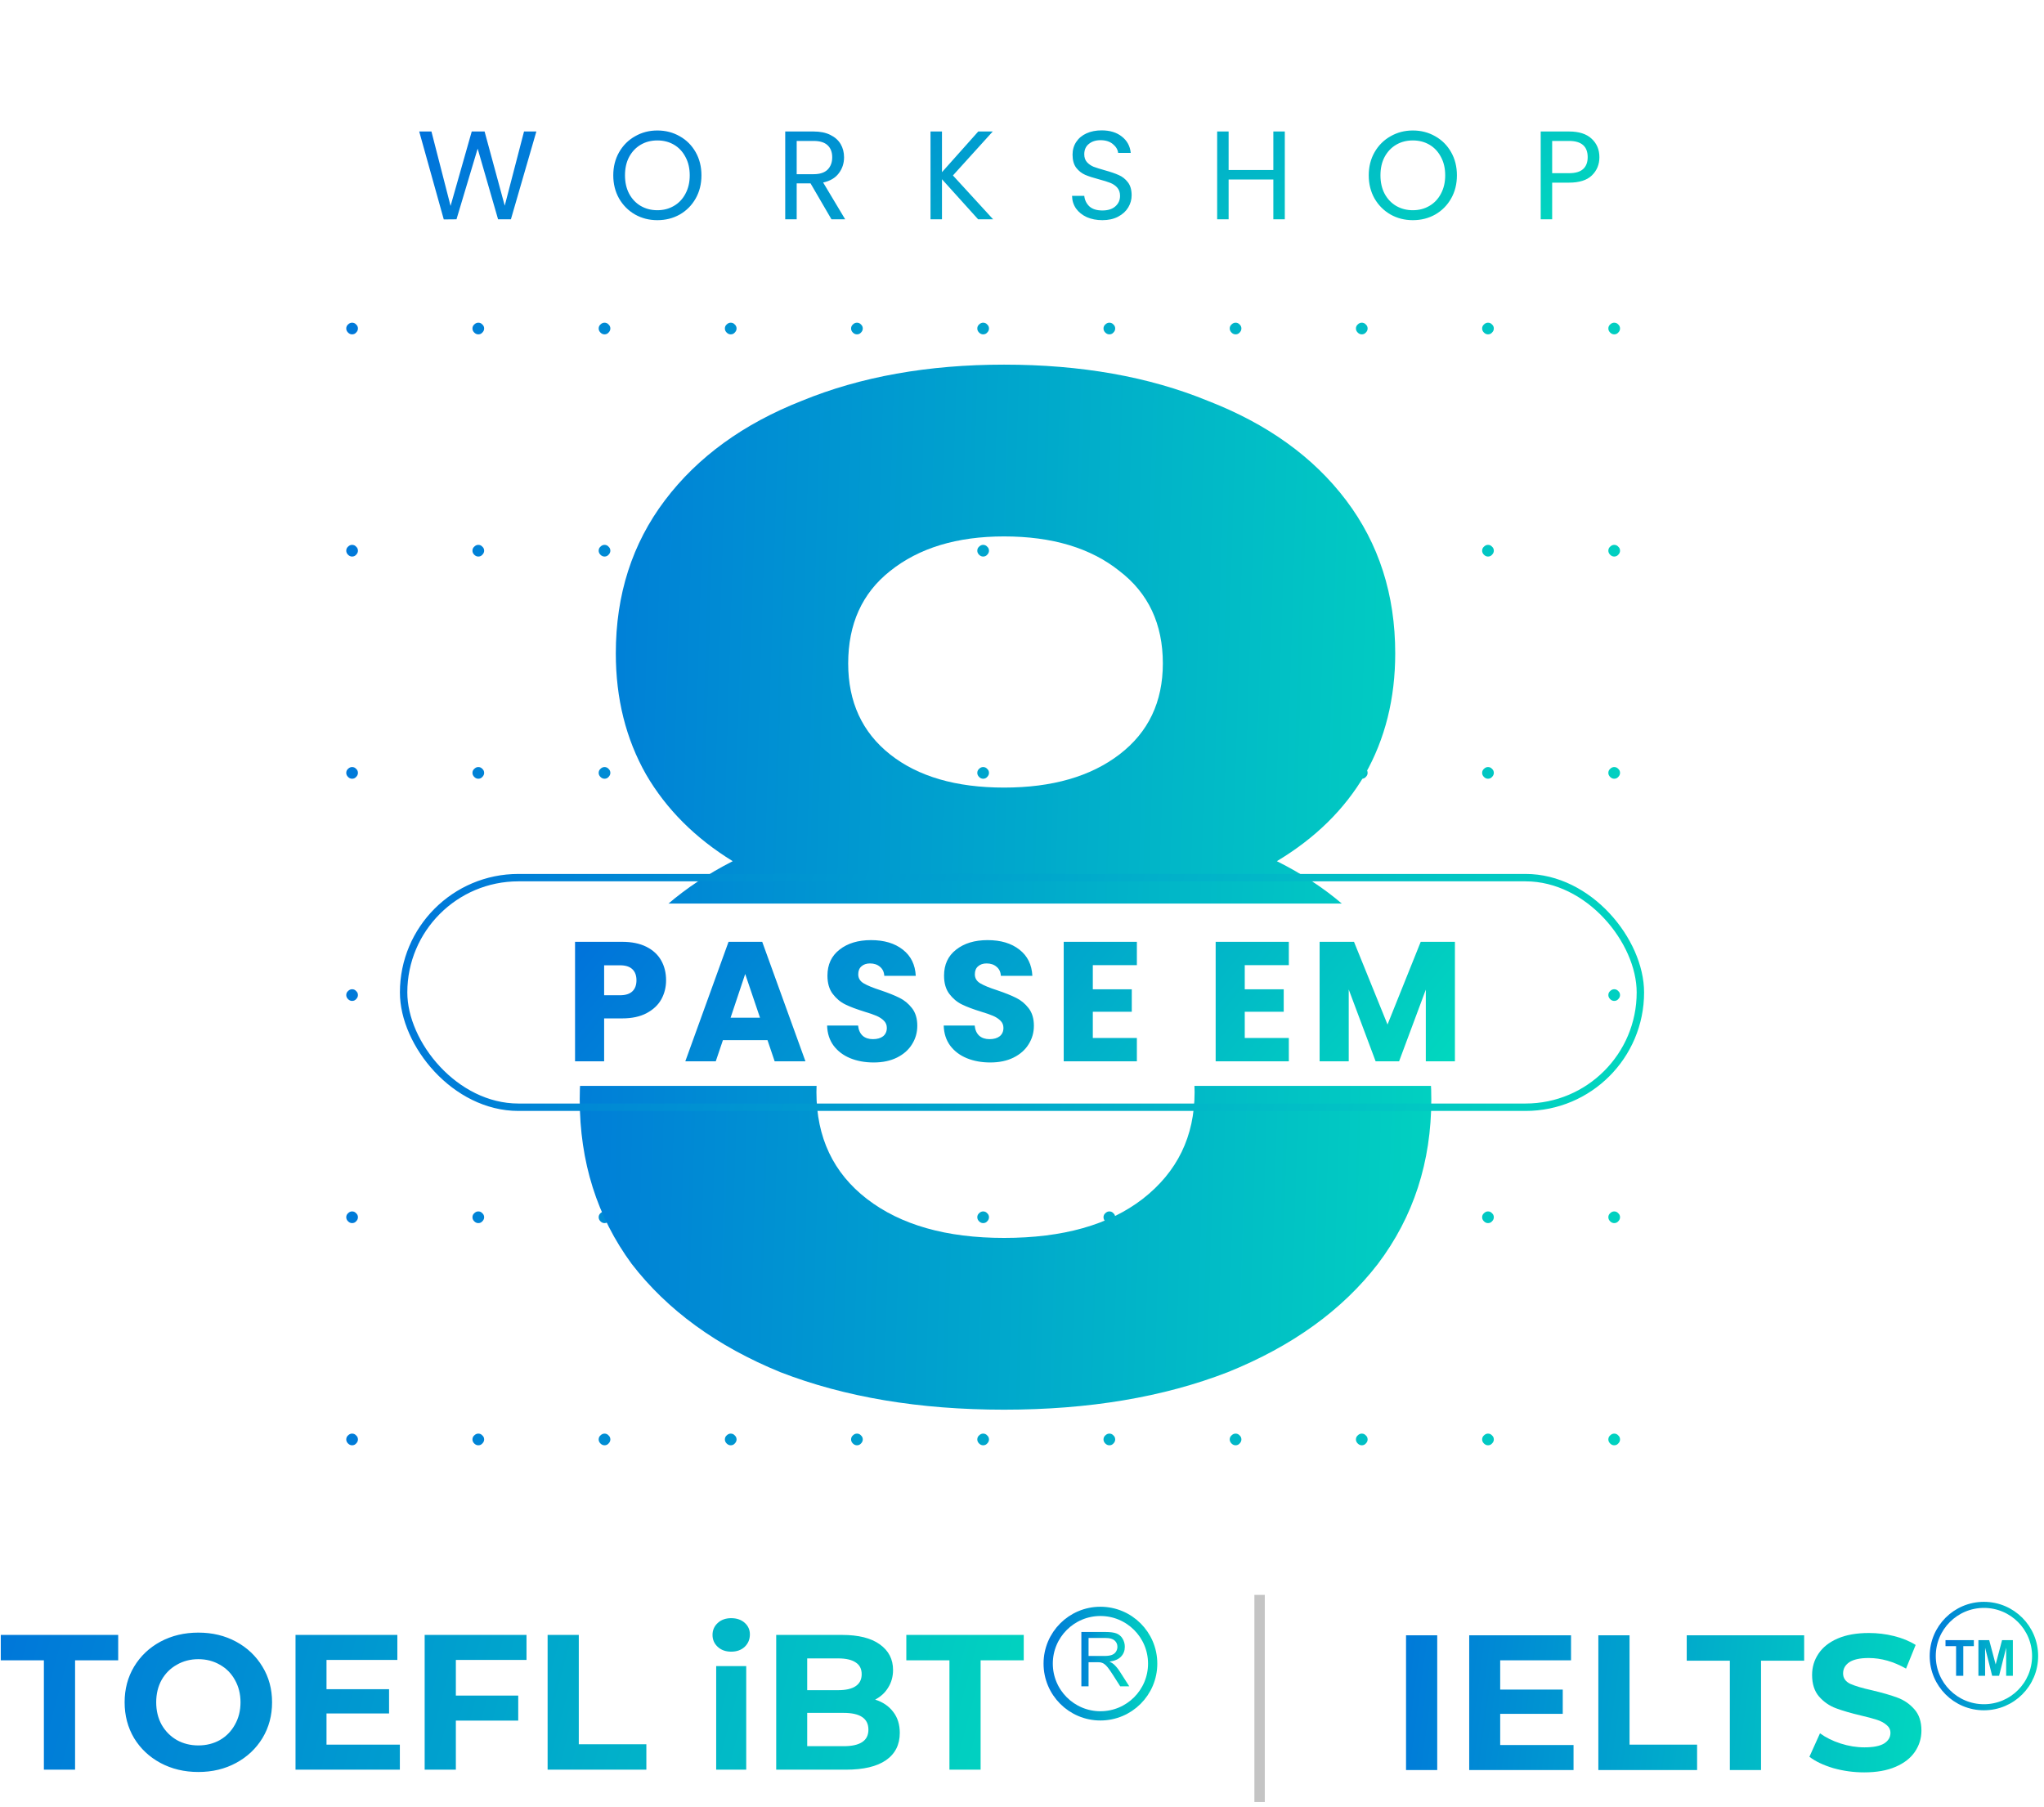 <svg xmlns="http://www.w3.org/2000/svg" width="138" height="122" viewBox="0 0 138 122" fill="none"><path d="M23.771 22.573C23.67 22.573 23.579 22.533 23.498 22.452C23.417 22.371 23.377 22.28 23.377 22.179C23.377 22.068 23.417 21.977 23.498 21.906C23.579 21.825 23.67 21.784 23.771 21.784C23.882 21.784 23.973 21.825 24.044 21.906C24.125 21.977 24.166 22.068 24.166 22.179C24.166 22.28 24.125 22.371 24.044 22.452C23.973 22.533 23.882 22.573 23.771 22.573ZM32.292 22.573C32.191 22.573 32.1 22.533 32.019 22.452C31.938 22.371 31.898 22.28 31.898 22.179C31.898 22.068 31.938 21.977 32.019 21.906C32.1 21.825 32.191 21.784 32.292 21.784C32.404 21.784 32.495 21.825 32.565 21.906C32.646 21.977 32.687 22.068 32.687 22.179C32.687 22.28 32.646 22.371 32.565 22.452C32.495 22.533 32.404 22.573 32.292 22.573ZM40.813 22.573C40.712 22.573 40.621 22.533 40.54 22.452C40.459 22.371 40.419 22.28 40.419 22.179C40.419 22.068 40.459 21.977 40.54 21.906C40.621 21.825 40.712 21.784 40.813 21.784C40.925 21.784 41.016 21.825 41.086 21.906C41.167 21.977 41.208 22.068 41.208 22.179C41.208 22.28 41.167 22.371 41.086 22.452C41.016 22.533 40.925 22.573 40.813 22.573ZM49.334 22.573C49.233 22.573 49.142 22.533 49.061 22.452C48.98 22.371 48.94 22.28 48.94 22.179C48.94 22.068 48.98 21.977 49.061 21.906C49.142 21.825 49.233 21.784 49.334 21.784C49.446 21.784 49.537 21.825 49.607 21.906C49.688 21.977 49.729 22.068 49.729 22.179C49.729 22.28 49.688 22.371 49.607 22.452C49.537 22.533 49.446 22.573 49.334 22.573ZM57.855 22.573C57.754 22.573 57.663 22.533 57.582 22.452C57.501 22.371 57.461 22.28 57.461 22.179C57.461 22.068 57.501 21.977 57.582 21.906C57.663 21.825 57.754 21.784 57.855 21.784C57.967 21.784 58.058 21.825 58.129 21.906C58.209 21.977 58.25 22.068 58.25 22.179C58.25 22.28 58.209 22.371 58.129 22.452C58.058 22.533 57.967 22.573 57.855 22.573ZM66.376 22.573C66.275 22.573 66.184 22.533 66.103 22.452C66.022 22.371 65.982 22.28 65.982 22.179C65.982 22.068 66.022 21.977 66.103 21.906C66.184 21.825 66.275 21.784 66.376 21.784C66.488 21.784 66.579 21.825 66.65 21.906C66.731 21.977 66.771 22.068 66.771 22.179C66.771 22.28 66.731 22.371 66.65 22.452C66.579 22.533 66.488 22.573 66.376 22.573ZM74.898 22.573C74.796 22.573 74.705 22.533 74.624 22.452C74.544 22.371 74.503 22.28 74.503 22.179C74.503 22.068 74.544 21.977 74.624 21.906C74.705 21.825 74.796 21.784 74.898 21.784C75.009 21.784 75.1 21.825 75.171 21.906C75.252 21.977 75.292 22.068 75.292 22.179C75.292 22.28 75.252 22.371 75.171 22.452C75.1 22.533 75.009 22.573 74.898 22.573ZM83.419 22.573C83.317 22.573 83.227 22.533 83.146 22.452C83.065 22.371 83.024 22.28 83.024 22.179C83.024 22.068 83.065 21.977 83.146 21.906C83.227 21.825 83.317 21.784 83.419 21.784C83.53 21.784 83.621 21.825 83.692 21.906C83.773 21.977 83.813 22.068 83.813 22.179C83.813 22.28 83.773 22.371 83.692 22.452C83.621 22.533 83.53 22.573 83.419 22.573ZM91.94 22.573C91.839 22.573 91.748 22.533 91.667 22.452C91.586 22.371 91.545 22.28 91.545 22.179C91.545 22.068 91.586 21.977 91.667 21.906C91.748 21.825 91.839 21.784 91.94 21.784C92.051 21.784 92.142 21.825 92.213 21.906C92.294 21.977 92.334 22.068 92.334 22.179C92.334 22.28 92.294 22.371 92.213 22.452C92.142 22.533 92.051 22.573 91.94 22.573ZM100.461 22.573C100.36 22.573 100.269 22.533 100.188 22.452C100.107 22.371 100.066 22.28 100.066 22.179C100.066 22.068 100.107 21.977 100.188 21.906C100.269 21.825 100.36 21.784 100.461 21.784C100.572 21.784 100.663 21.825 100.734 21.906C100.815 21.977 100.855 22.068 100.855 22.179C100.855 22.28 100.815 22.371 100.734 22.452C100.663 22.533 100.572 22.573 100.461 22.573ZM108.982 22.573C108.881 22.573 108.79 22.533 108.709 22.452C108.628 22.371 108.587 22.28 108.587 22.179C108.587 22.068 108.628 21.977 108.709 21.906C108.79 21.825 108.881 21.784 108.982 21.784C109.093 21.784 109.184 21.825 109.255 21.906C109.336 21.977 109.376 22.068 109.376 22.179C109.376 22.28 109.336 22.371 109.255 22.452C109.184 22.533 109.093 22.573 108.982 22.573ZM23.771 37.573C23.67 37.573 23.579 37.533 23.498 37.452C23.417 37.371 23.377 37.28 23.377 37.179C23.377 37.068 23.417 36.977 23.498 36.906C23.579 36.825 23.67 36.784 23.771 36.784C23.882 36.784 23.973 36.825 24.044 36.906C24.125 36.977 24.166 37.068 24.166 37.179C24.166 37.28 24.125 37.371 24.044 37.452C23.973 37.533 23.882 37.573 23.771 37.573ZM32.292 37.573C32.191 37.573 32.1 37.533 32.019 37.452C31.938 37.371 31.898 37.28 31.898 37.179C31.898 37.068 31.938 36.977 32.019 36.906C32.1 36.825 32.191 36.784 32.292 36.784C32.404 36.784 32.495 36.825 32.565 36.906C32.646 36.977 32.687 37.068 32.687 37.179C32.687 37.28 32.646 37.371 32.565 37.452C32.495 37.533 32.404 37.573 32.292 37.573ZM40.813 37.573C40.712 37.573 40.621 37.533 40.54 37.452C40.459 37.371 40.419 37.28 40.419 37.179C40.419 37.068 40.459 36.977 40.54 36.906C40.621 36.825 40.712 36.784 40.813 36.784C40.925 36.784 41.016 36.825 41.086 36.906C41.167 36.977 41.208 37.068 41.208 37.179C41.208 37.28 41.167 37.371 41.086 37.452C41.016 37.533 40.925 37.573 40.813 37.573ZM49.334 37.573C49.233 37.573 49.142 37.533 49.061 37.452C48.98 37.371 48.94 37.28 48.94 37.179C48.94 37.068 48.98 36.977 49.061 36.906C49.142 36.825 49.233 36.784 49.334 36.784C49.446 36.784 49.537 36.825 49.607 36.906C49.688 36.977 49.729 37.068 49.729 37.179C49.729 37.28 49.688 37.371 49.607 37.452C49.537 37.533 49.446 37.573 49.334 37.573ZM57.855 37.573C57.754 37.573 57.663 37.533 57.582 37.452C57.501 37.371 57.461 37.28 57.461 37.179C57.461 37.068 57.501 36.977 57.582 36.906C57.663 36.825 57.754 36.784 57.855 36.784C57.967 36.784 58.058 36.825 58.129 36.906C58.209 36.977 58.25 37.068 58.25 37.179C58.25 37.28 58.209 37.371 58.129 37.452C58.058 37.533 57.967 37.573 57.855 37.573ZM66.376 37.573C66.275 37.573 66.184 37.533 66.103 37.452C66.022 37.371 65.982 37.28 65.982 37.179C65.982 37.068 66.022 36.977 66.103 36.906C66.184 36.825 66.275 36.784 66.376 36.784C66.488 36.784 66.579 36.825 66.65 36.906C66.731 36.977 66.771 37.068 66.771 37.179C66.771 37.28 66.731 37.371 66.65 37.452C66.579 37.533 66.488 37.573 66.376 37.573ZM74.898 37.573C74.796 37.573 74.705 37.533 74.624 37.452C74.544 37.371 74.503 37.28 74.503 37.179C74.503 37.068 74.544 36.977 74.624 36.906C74.705 36.825 74.796 36.784 74.898 36.784C75.009 36.784 75.1 36.825 75.171 36.906C75.252 36.977 75.292 37.068 75.292 37.179C75.292 37.28 75.252 37.371 75.171 37.452C75.1 37.533 75.009 37.573 74.898 37.573ZM83.419 37.573C83.317 37.573 83.227 37.533 83.146 37.452C83.065 37.371 83.024 37.28 83.024 37.179C83.024 37.068 83.065 36.977 83.146 36.906C83.227 36.825 83.317 36.784 83.419 36.784C83.53 36.784 83.621 36.825 83.692 36.906C83.773 36.977 83.813 37.068 83.813 37.179C83.813 37.28 83.773 37.371 83.692 37.452C83.621 37.533 83.53 37.573 83.419 37.573ZM91.94 37.573C91.839 37.573 91.748 37.533 91.667 37.452C91.586 37.371 91.545 37.28 91.545 37.179C91.545 37.068 91.586 36.977 91.667 36.906C91.748 36.825 91.839 36.784 91.94 36.784C92.051 36.784 92.142 36.825 92.213 36.906C92.294 36.977 92.334 37.068 92.334 37.179C92.334 37.28 92.294 37.371 92.213 37.452C92.142 37.533 92.051 37.573 91.94 37.573ZM100.461 37.573C100.36 37.573 100.269 37.533 100.188 37.452C100.107 37.371 100.066 37.28 100.066 37.179C100.066 37.068 100.107 36.977 100.188 36.906C100.269 36.825 100.36 36.784 100.461 36.784C100.572 36.784 100.663 36.825 100.734 36.906C100.815 36.977 100.855 37.068 100.855 37.179C100.855 37.28 100.815 37.371 100.734 37.452C100.663 37.533 100.572 37.573 100.461 37.573ZM108.982 37.573C108.881 37.573 108.79 37.533 108.709 37.452C108.628 37.371 108.587 37.28 108.587 37.179C108.587 37.068 108.628 36.977 108.709 36.906C108.79 36.825 108.881 36.784 108.982 36.784C109.093 36.784 109.184 36.825 109.255 36.906C109.336 36.977 109.376 37.068 109.376 37.179C109.376 37.28 109.336 37.371 109.255 37.452C109.184 37.533 109.093 37.573 108.982 37.573ZM23.771 52.573C23.67 52.573 23.579 52.533 23.498 52.452C23.417 52.371 23.377 52.28 23.377 52.179C23.377 52.068 23.417 51.977 23.498 51.906C23.579 51.825 23.67 51.784 23.771 51.784C23.882 51.784 23.973 51.825 24.044 51.906C24.125 51.977 24.166 52.068 24.166 52.179C24.166 52.28 24.125 52.371 24.044 52.452C23.973 52.533 23.882 52.573 23.771 52.573ZM32.292 52.573C32.191 52.573 32.1 52.533 32.019 52.452C31.938 52.371 31.898 52.28 31.898 52.179C31.898 52.068 31.938 51.977 32.019 51.906C32.1 51.825 32.191 51.784 32.292 51.784C32.404 51.784 32.495 51.825 32.565 51.906C32.646 51.977 32.687 52.068 32.687 52.179C32.687 52.28 32.646 52.371 32.565 52.452C32.495 52.533 32.404 52.573 32.292 52.573ZM40.813 52.573C40.712 52.573 40.621 52.533 40.54 52.452C40.459 52.371 40.419 52.28 40.419 52.179C40.419 52.068 40.459 51.977 40.54 51.906C40.621 51.825 40.712 51.784 40.813 51.784C40.925 51.784 41.016 51.825 41.086 51.906C41.167 51.977 41.208 52.068 41.208 52.179C41.208 52.28 41.167 52.371 41.086 52.452C41.016 52.533 40.925 52.573 40.813 52.573ZM49.334 52.573C49.233 52.573 49.142 52.533 49.061 52.452C48.98 52.371 48.94 52.28 48.94 52.179C48.94 52.068 48.98 51.977 49.061 51.906C49.142 51.825 49.233 51.784 49.334 51.784C49.446 51.784 49.537 51.825 49.607 51.906C49.688 51.977 49.729 52.068 49.729 52.179C49.729 52.28 49.688 52.371 49.607 52.452C49.537 52.533 49.446 52.573 49.334 52.573ZM57.855 52.573C57.754 52.573 57.663 52.533 57.582 52.452C57.501 52.371 57.461 52.28 57.461 52.179C57.461 52.068 57.501 51.977 57.582 51.906C57.663 51.825 57.754 51.784 57.855 51.784C57.967 51.784 58.058 51.825 58.129 51.906C58.209 51.977 58.25 52.068 58.25 52.179C58.25 52.28 58.209 52.371 58.129 52.452C58.058 52.533 57.967 52.573 57.855 52.573ZM66.376 52.573C66.275 52.573 66.184 52.533 66.103 52.452C66.022 52.371 65.982 52.28 65.982 52.179C65.982 52.068 66.022 51.977 66.103 51.906C66.184 51.825 66.275 51.784 66.376 51.784C66.488 51.784 66.579 51.825 66.65 51.906C66.731 51.977 66.771 52.068 66.771 52.179C66.771 52.28 66.731 52.371 66.65 52.452C66.579 52.533 66.488 52.573 66.376 52.573ZM74.898 52.573C74.796 52.573 74.705 52.533 74.624 52.452C74.544 52.371 74.503 52.28 74.503 52.179C74.503 52.068 74.544 51.977 74.624 51.906C74.705 51.825 74.796 51.784 74.898 51.784C75.009 51.784 75.1 51.825 75.171 51.906C75.252 51.977 75.292 52.068 75.292 52.179C75.292 52.28 75.252 52.371 75.171 52.452C75.1 52.533 75.009 52.573 74.898 52.573ZM83.419 52.573C83.317 52.573 83.227 52.533 83.146 52.452C83.065 52.371 83.024 52.28 83.024 52.179C83.024 52.068 83.065 51.977 83.146 51.906C83.227 51.825 83.317 51.784 83.419 51.784C83.53 51.784 83.621 51.825 83.692 51.906C83.773 51.977 83.813 52.068 83.813 52.179C83.813 52.28 83.773 52.371 83.692 52.452C83.621 52.533 83.53 52.573 83.419 52.573ZM91.94 52.573C91.839 52.573 91.748 52.533 91.667 52.452C91.586 52.371 91.545 52.28 91.545 52.179C91.545 52.068 91.586 51.977 91.667 51.906C91.748 51.825 91.839 51.784 91.94 51.784C92.051 51.784 92.142 51.825 92.213 51.906C92.294 51.977 92.334 52.068 92.334 52.179C92.334 52.28 92.294 52.371 92.213 52.452C92.142 52.533 92.051 52.573 91.94 52.573ZM100.461 52.573C100.36 52.573 100.269 52.533 100.188 52.452C100.107 52.371 100.066 52.28 100.066 52.179C100.066 52.068 100.107 51.977 100.188 51.906C100.269 51.825 100.36 51.784 100.461 51.784C100.572 51.784 100.663 51.825 100.734 51.906C100.815 51.977 100.855 52.068 100.855 52.179C100.855 52.28 100.815 52.371 100.734 52.452C100.663 52.533 100.572 52.573 100.461 52.573ZM108.982 52.573C108.881 52.573 108.79 52.533 108.709 52.452C108.628 52.371 108.587 52.28 108.587 52.179C108.587 52.068 108.628 51.977 108.709 51.906C108.79 51.825 108.881 51.784 108.982 51.784C109.093 51.784 109.184 51.825 109.255 51.906C109.336 51.977 109.376 52.068 109.376 52.179C109.376 52.28 109.336 52.371 109.255 52.452C109.184 52.533 109.093 52.573 108.982 52.573ZM23.771 67.573C23.67 67.573 23.579 67.533 23.498 67.452C23.417 67.371 23.377 67.28 23.377 67.179C23.377 67.068 23.417 66.977 23.498 66.906C23.579 66.825 23.67 66.784 23.771 66.784C23.882 66.784 23.973 66.825 24.044 66.906C24.125 66.977 24.166 67.068 24.166 67.179C24.166 67.28 24.125 67.371 24.044 67.452C23.973 67.533 23.882 67.573 23.771 67.573ZM32.292 67.573C32.191 67.573 32.1 67.533 32.019 67.452C31.938 67.371 31.898 67.28 31.898 67.179C31.898 67.068 31.938 66.977 32.019 66.906C32.1 66.825 32.191 66.784 32.292 66.784C32.404 66.784 32.495 66.825 32.565 66.906C32.646 66.977 32.687 67.068 32.687 67.179C32.687 67.28 32.646 67.371 32.565 67.452C32.495 67.533 32.404 67.573 32.292 67.573ZM40.813 67.573C40.712 67.573 40.621 67.533 40.54 67.452C40.459 67.371 40.419 67.28 40.419 67.179C40.419 67.068 40.459 66.977 40.54 66.906C40.621 66.825 40.712 66.784 40.813 66.784C40.925 66.784 41.016 66.825 41.086 66.906C41.167 66.977 41.208 67.068 41.208 67.179C41.208 67.28 41.167 67.371 41.086 67.452C41.016 67.533 40.925 67.573 40.813 67.573ZM49.334 67.573C49.233 67.573 49.142 67.533 49.061 67.452C48.98 67.371 48.94 67.28 48.94 67.179C48.94 67.068 48.98 66.977 49.061 66.906C49.142 66.825 49.233 66.784 49.334 66.784C49.446 66.784 49.537 66.825 49.607 66.906C49.688 66.977 49.729 67.068 49.729 67.179C49.729 67.28 49.688 67.371 49.607 67.452C49.537 67.533 49.446 67.573 49.334 67.573ZM57.855 67.573C57.754 67.573 57.663 67.533 57.582 67.452C57.501 67.371 57.461 67.28 57.461 67.179C57.461 67.068 57.501 66.977 57.582 66.906C57.663 66.825 57.754 66.784 57.855 66.784C57.967 66.784 58.058 66.825 58.129 66.906C58.209 66.977 58.25 67.068 58.25 67.179C58.25 67.28 58.209 67.371 58.129 67.452C58.058 67.533 57.967 67.573 57.855 67.573ZM66.376 67.573C66.275 67.573 66.184 67.533 66.103 67.452C66.022 67.371 65.982 67.28 65.982 67.179C65.982 67.068 66.022 66.977 66.103 66.906C66.184 66.825 66.275 66.784 66.376 66.784C66.488 66.784 66.579 66.825 66.65 66.906C66.731 66.977 66.771 67.068 66.771 67.179C66.771 67.28 66.731 67.371 66.65 67.452C66.579 67.533 66.488 67.573 66.376 67.573ZM74.898 67.573C74.796 67.573 74.705 67.533 74.624 67.452C74.544 67.371 74.503 67.28 74.503 67.179C74.503 67.068 74.544 66.977 74.624 66.906C74.705 66.825 74.796 66.784 74.898 66.784C75.009 66.784 75.1 66.825 75.171 66.906C75.252 66.977 75.292 67.068 75.292 67.179C75.292 67.28 75.252 67.371 75.171 67.452C75.1 67.533 75.009 67.573 74.898 67.573ZM83.419 67.573C83.317 67.573 83.227 67.533 83.146 67.452C83.065 67.371 83.024 67.28 83.024 67.179C83.024 67.068 83.065 66.977 83.146 66.906C83.227 66.825 83.317 66.784 83.419 66.784C83.53 66.784 83.621 66.825 83.692 66.906C83.773 66.977 83.813 67.068 83.813 67.179C83.813 67.28 83.773 67.371 83.692 67.452C83.621 67.533 83.53 67.573 83.419 67.573ZM91.94 67.573C91.839 67.573 91.748 67.533 91.667 67.452C91.586 67.371 91.545 67.28 91.545 67.179C91.545 67.068 91.586 66.977 91.667 66.906C91.748 66.825 91.839 66.784 91.94 66.784C92.051 66.784 92.142 66.825 92.213 66.906C92.294 66.977 92.334 67.068 92.334 67.179C92.334 67.28 92.294 67.371 92.213 67.452C92.142 67.533 92.051 67.573 91.94 67.573ZM100.461 67.573C100.36 67.573 100.269 67.533 100.188 67.452C100.107 67.371 100.066 67.28 100.066 67.179C100.066 67.068 100.107 66.977 100.188 66.906C100.269 66.825 100.36 66.784 100.461 66.784C100.572 66.784 100.663 66.825 100.734 66.906C100.815 66.977 100.855 67.068 100.855 67.179C100.855 67.28 100.815 67.371 100.734 67.452C100.663 67.533 100.572 67.573 100.461 67.573ZM108.982 67.573C108.881 67.573 108.79 67.533 108.709 67.452C108.628 67.371 108.587 67.28 108.587 67.179C108.587 67.068 108.628 66.977 108.709 66.906C108.79 66.825 108.881 66.784 108.982 66.784C109.093 66.784 109.184 66.825 109.255 66.906C109.336 66.977 109.376 67.068 109.376 67.179C109.376 67.28 109.336 67.371 109.255 67.452C109.184 67.533 109.093 67.573 108.982 67.573ZM23.771 82.573C23.67 82.573 23.579 82.533 23.498 82.452C23.417 82.371 23.377 82.28 23.377 82.179C23.377 82.068 23.417 81.977 23.498 81.906C23.579 81.825 23.67 81.784 23.771 81.784C23.882 81.784 23.973 81.825 24.044 81.906C24.125 81.977 24.166 82.068 24.166 82.179C24.166 82.28 24.125 82.371 24.044 82.452C23.973 82.533 23.882 82.573 23.771 82.573ZM32.292 82.573C32.191 82.573 32.1 82.533 32.019 82.452C31.938 82.371 31.898 82.28 31.898 82.179C31.898 82.068 31.938 81.977 32.019 81.906C32.1 81.825 32.191 81.784 32.292 81.784C32.404 81.784 32.495 81.825 32.565 81.906C32.646 81.977 32.687 82.068 32.687 82.179C32.687 82.28 32.646 82.371 32.565 82.452C32.495 82.533 32.404 82.573 32.292 82.573ZM40.813 82.573C40.712 82.573 40.621 82.533 40.54 82.452C40.459 82.371 40.419 82.28 40.419 82.179C40.419 82.068 40.459 81.977 40.54 81.906C40.621 81.825 40.712 81.784 40.813 81.784C40.925 81.784 41.016 81.825 41.086 81.906C41.167 81.977 41.208 82.068 41.208 82.179C41.208 82.28 41.167 82.371 41.086 82.452C41.016 82.533 40.925 82.573 40.813 82.573ZM49.334 82.573C49.233 82.573 49.142 82.533 49.061 82.452C48.98 82.371 48.94 82.28 48.94 82.179C48.94 82.068 48.98 81.977 49.061 81.906C49.142 81.825 49.233 81.784 49.334 81.784C49.446 81.784 49.537 81.825 49.607 81.906C49.688 81.977 49.729 82.068 49.729 82.179C49.729 82.28 49.688 82.371 49.607 82.452C49.537 82.533 49.446 82.573 49.334 82.573ZM57.855 82.573C57.754 82.573 57.663 82.533 57.582 82.452C57.501 82.371 57.461 82.28 57.461 82.179C57.461 82.068 57.501 81.977 57.582 81.906C57.663 81.825 57.754 81.784 57.855 81.784C57.967 81.784 58.058 81.825 58.129 81.906C58.209 81.977 58.25 82.068 58.25 82.179C58.25 82.28 58.209 82.371 58.129 82.452C58.058 82.533 57.967 82.573 57.855 82.573ZM66.376 82.573C66.275 82.573 66.184 82.533 66.103 82.452C66.022 82.371 65.982 82.28 65.982 82.179C65.982 82.068 66.022 81.977 66.103 81.906C66.184 81.825 66.275 81.784 66.376 81.784C66.488 81.784 66.579 81.825 66.65 81.906C66.731 81.977 66.771 82.068 66.771 82.179C66.771 82.28 66.731 82.371 66.65 82.452C66.579 82.533 66.488 82.573 66.376 82.573ZM74.898 82.573C74.796 82.573 74.705 82.533 74.624 82.452C74.544 82.371 74.503 82.28 74.503 82.179C74.503 82.068 74.544 81.977 74.624 81.906C74.705 81.825 74.796 81.784 74.898 81.784C75.009 81.784 75.1 81.825 75.171 81.906C75.252 81.977 75.292 82.068 75.292 82.179C75.292 82.28 75.252 82.371 75.171 82.452C75.1 82.533 75.009 82.573 74.898 82.573ZM83.419 82.573C83.317 82.573 83.227 82.533 83.146 82.452C83.065 82.371 83.024 82.28 83.024 82.179C83.024 82.068 83.065 81.977 83.146 81.906C83.227 81.825 83.317 81.784 83.419 81.784C83.53 81.784 83.621 81.825 83.692 81.906C83.773 81.977 83.813 82.068 83.813 82.179C83.813 82.28 83.773 82.371 83.692 82.452C83.621 82.533 83.53 82.573 83.419 82.573ZM91.94 82.573C91.839 82.573 91.748 82.533 91.667 82.452C91.586 82.371 91.545 82.28 91.545 82.179C91.545 82.068 91.586 81.977 91.667 81.906C91.748 81.825 91.839 81.784 91.94 81.784C92.051 81.784 92.142 81.825 92.213 81.906C92.294 81.977 92.334 82.068 92.334 82.179C92.334 82.28 92.294 82.371 92.213 82.452C92.142 82.533 92.051 82.573 91.94 82.573ZM100.461 82.573C100.36 82.573 100.269 82.533 100.188 82.452C100.107 82.371 100.066 82.28 100.066 82.179C100.066 82.068 100.107 81.977 100.188 81.906C100.269 81.825 100.36 81.784 100.461 81.784C100.572 81.784 100.663 81.825 100.734 81.906C100.815 81.977 100.855 82.068 100.855 82.179C100.855 82.28 100.815 82.371 100.734 82.452C100.663 82.533 100.572 82.573 100.461 82.573ZM108.982 82.573C108.881 82.573 108.79 82.533 108.709 82.452C108.628 82.371 108.587 82.28 108.587 82.179C108.587 82.068 108.628 81.977 108.709 81.906C108.79 81.825 108.881 81.784 108.982 81.784C109.093 81.784 109.184 81.825 109.255 81.906C109.336 81.977 109.376 82.068 109.376 82.179C109.376 82.28 109.336 82.371 109.255 82.452C109.184 82.533 109.093 82.573 108.982 82.573ZM23.771 97.573C23.67 97.573 23.579 97.533 23.498 97.452C23.417 97.371 23.377 97.28 23.377 97.179C23.377 97.068 23.417 96.977 23.498 96.906C23.579 96.825 23.67 96.784 23.771 96.784C23.882 96.784 23.973 96.825 24.044 96.906C24.125 96.977 24.166 97.068 24.166 97.179C24.166 97.28 24.125 97.371 24.044 97.452C23.973 97.533 23.882 97.573 23.771 97.573ZM32.292 97.573C32.191 97.573 32.1 97.533 32.019 97.452C31.938 97.371 31.898 97.28 31.898 97.179C31.898 97.068 31.938 96.977 32.019 96.906C32.1 96.825 32.191 96.784 32.292 96.784C32.404 96.784 32.495 96.825 32.565 96.906C32.646 96.977 32.687 97.068 32.687 97.179C32.687 97.28 32.646 97.371 32.565 97.452C32.495 97.533 32.404 97.573 32.292 97.573ZM40.813 97.573C40.712 97.573 40.621 97.533 40.54 97.452C40.459 97.371 40.419 97.28 40.419 97.179C40.419 97.068 40.459 96.977 40.54 96.906C40.621 96.825 40.712 96.784 40.813 96.784C40.925 96.784 41.016 96.825 41.086 96.906C41.167 96.977 41.208 97.068 41.208 97.179C41.208 97.28 41.167 97.371 41.086 97.452C41.016 97.533 40.925 97.573 40.813 97.573ZM49.334 97.573C49.233 97.573 49.142 97.533 49.061 97.452C48.98 97.371 48.94 97.28 48.94 97.179C48.94 97.068 48.98 96.977 49.061 96.906C49.142 96.825 49.233 96.784 49.334 96.784C49.446 96.784 49.537 96.825 49.607 96.906C49.688 96.977 49.729 97.068 49.729 97.179C49.729 97.28 49.688 97.371 49.607 97.452C49.537 97.533 49.446 97.573 49.334 97.573ZM57.855 97.573C57.754 97.573 57.663 97.533 57.582 97.452C57.501 97.371 57.461 97.28 57.461 97.179C57.461 97.068 57.501 96.977 57.582 96.906C57.663 96.825 57.754 96.784 57.855 96.784C57.967 96.784 58.058 96.825 58.129 96.906C58.209 96.977 58.25 97.068 58.25 97.179C58.25 97.28 58.209 97.371 58.129 97.452C58.058 97.533 57.967 97.573 57.855 97.573ZM66.376 97.573C66.275 97.573 66.184 97.533 66.103 97.452C66.022 97.371 65.982 97.28 65.982 97.179C65.982 97.068 66.022 96.977 66.103 96.906C66.184 96.825 66.275 96.784 66.376 96.784C66.488 96.784 66.579 96.825 66.65 96.906C66.731 96.977 66.771 97.068 66.771 97.179C66.771 97.28 66.731 97.371 66.65 97.452C66.579 97.533 66.488 97.573 66.376 97.573ZM74.898 97.573C74.796 97.573 74.705 97.533 74.624 97.452C74.544 97.371 74.503 97.28 74.503 97.179C74.503 97.068 74.544 96.977 74.624 96.906C74.705 96.825 74.796 96.784 74.898 96.784C75.009 96.784 75.1 96.825 75.171 96.906C75.252 96.977 75.292 97.068 75.292 97.179C75.292 97.28 75.252 97.371 75.171 97.452C75.1 97.533 75.009 97.573 74.898 97.573ZM83.419 97.573C83.317 97.573 83.227 97.533 83.146 97.452C83.065 97.371 83.024 97.28 83.024 97.179C83.024 97.068 83.065 96.977 83.146 96.906C83.227 96.825 83.317 96.784 83.419 96.784C83.53 96.784 83.621 96.825 83.692 96.906C83.773 96.977 83.813 97.068 83.813 97.179C83.813 97.28 83.773 97.371 83.692 97.452C83.621 97.533 83.53 97.573 83.419 97.573ZM91.94 97.573C91.839 97.573 91.748 97.533 91.667 97.452C91.586 97.371 91.545 97.28 91.545 97.179C91.545 97.068 91.586 96.977 91.667 96.906C91.748 96.825 91.839 96.784 91.94 96.784C92.051 96.784 92.142 96.825 92.213 96.906C92.294 96.977 92.334 97.068 92.334 97.179C92.334 97.28 92.294 97.371 92.213 97.452C92.142 97.533 92.051 97.573 91.94 97.573ZM100.461 97.573C100.36 97.573 100.269 97.533 100.188 97.452C100.107 97.371 100.066 97.28 100.066 97.179C100.066 97.068 100.107 96.977 100.188 96.906C100.269 96.825 100.36 96.784 100.461 96.784C100.572 96.784 100.663 96.825 100.734 96.906C100.815 96.977 100.855 97.068 100.855 97.179C100.855 97.28 100.815 97.371 100.734 97.452C100.663 97.533 100.572 97.573 100.461 97.573ZM108.982 97.573C108.881 97.573 108.79 97.533 108.709 97.452C108.628 97.371 108.587 97.28 108.587 97.179C108.587 97.068 108.628 96.977 108.709 96.906C108.79 96.825 108.881 96.784 108.982 96.784C109.093 96.784 109.184 96.825 109.255 96.906C109.336 96.977 109.376 97.068 109.376 97.179C109.376 97.28 109.336 97.371 109.255 97.452C109.184 97.533 109.093 97.573 108.982 97.573Z" fill="url(#paint0_linear_15_51)"></path><g filter="url(#filter0_d_15_51)"><path d="M86.207 58.139C89.585 59.828 92.151 62.037 93.906 64.766C95.725 67.494 96.634 70.645 96.634 74.218C96.634 78.441 95.432 82.144 93.028 85.327C90.625 88.445 87.247 90.882 82.894 92.636C78.541 94.325 73.507 95.169 67.79 95.169C62.073 95.169 57.038 94.325 52.685 92.636C48.398 90.882 45.052 88.445 42.648 85.327C40.309 82.144 39.14 78.441 39.14 74.218C39.14 70.645 40.017 67.494 41.771 64.766C43.59 62.037 46.156 59.828 49.47 58.139C46.936 56.58 44.987 54.631 43.623 52.292C42.258 49.889 41.576 47.16 41.576 44.107C41.576 40.144 42.681 36.701 44.889 33.778C47.098 30.854 50.184 28.613 54.147 27.054C58.11 25.43 62.657 24.617 67.79 24.617C72.987 24.617 77.567 25.43 81.53 27.054C85.558 28.613 88.676 30.854 90.885 33.778C93.094 36.701 94.198 40.144 94.198 44.107C94.198 47.16 93.516 49.889 92.151 52.292C90.787 54.631 88.806 56.58 86.207 58.139ZM67.79 36.214C64.606 36.214 62.04 36.993 60.091 38.553C58.207 40.047 57.265 42.126 57.265 44.789C57.265 47.388 58.207 49.434 60.091 50.928C61.975 52.422 64.541 53.17 67.79 53.17C71.038 53.17 73.636 52.422 75.585 50.928C77.534 49.434 78.509 47.388 78.509 44.789C78.509 42.126 77.534 40.047 75.585 38.553C73.636 36.993 71.038 36.214 67.79 36.214ZM67.79 83.573C71.752 83.573 74.871 82.696 77.145 80.942C79.483 79.123 80.653 76.719 80.653 73.731C80.653 70.743 79.483 68.371 77.145 66.617C74.871 64.863 71.752 63.986 67.79 63.986C63.892 63.986 60.806 64.863 58.532 66.617C56.258 68.371 55.121 70.743 55.121 73.731C55.121 76.784 56.258 79.188 58.532 80.942C60.806 82.696 63.892 83.573 67.79 83.573Z" fill="url(#paint1_linear_15_51)"></path></g><g filter="url(#filter1_d_15_51)"><rect x="27.25" y="59.25" width="83.5" height="15.5" rx="7.75" stroke="url(#paint2_linear_15_51)" stroke-width="0.5"></rect></g><g filter="url(#filter2_d_15_51)"><rect x="29" y="61" width="79.558" height="12.309" rx="6.154" fill="white"></rect></g><path d="M44.97 66.179C44.97 66.647 44.863 67.075 44.648 67.466C44.434 67.849 44.105 68.159 43.66 68.397C43.216 68.634 42.665 68.753 42.006 68.753H40.788V71.648H38.824V63.583H42.006C42.649 63.583 43.193 63.694 43.637 63.916C44.082 64.138 44.415 64.445 44.637 64.835C44.859 65.226 44.97 65.674 44.97 66.179ZM41.857 67.19C42.232 67.19 42.511 67.102 42.695 66.926C42.879 66.75 42.971 66.501 42.971 66.179C42.971 65.858 42.879 65.609 42.695 65.433C42.511 65.256 42.232 65.168 41.857 65.168H40.788V67.19H41.857ZM51.818 70.223H48.807L48.325 71.648H46.269L49.187 63.583H51.461L54.379 71.648H52.3L51.818 70.223ZM51.312 68.707L50.312 65.754L49.325 68.707H51.312ZM58.99 71.728C58.4 71.728 57.872 71.632 57.404 71.441C56.937 71.25 56.562 70.966 56.279 70.591C56.003 70.216 55.857 69.764 55.842 69.235H57.933C57.964 69.534 58.067 69.764 58.243 69.925C58.419 70.078 58.649 70.154 58.932 70.154C59.223 70.154 59.453 70.089 59.622 69.959C59.79 69.821 59.874 69.633 59.874 69.396C59.874 69.197 59.806 69.032 59.668 68.902C59.538 68.772 59.373 68.665 59.174 68.58C58.982 68.496 58.706 68.4 58.346 68.293C57.826 68.132 57.401 67.972 57.071 67.811C56.742 67.65 56.459 67.412 56.221 67.098C55.984 66.784 55.865 66.375 55.865 65.869C55.865 65.118 56.137 64.533 56.681 64.111C57.224 63.682 57.933 63.468 58.806 63.468C59.694 63.468 60.411 63.682 60.954 64.111C61.498 64.533 61.789 65.122 61.828 65.881H59.702C59.687 65.62 59.591 65.417 59.415 65.272C59.239 65.118 59.013 65.042 58.737 65.042C58.5 65.042 58.308 65.107 58.163 65.237C58.017 65.36 57.944 65.54 57.944 65.777C57.944 66.038 58.067 66.241 58.312 66.386C58.557 66.532 58.94 66.689 59.461 66.857C59.982 67.033 60.403 67.202 60.725 67.363C61.054 67.523 61.337 67.757 61.575 68.063C61.812 68.37 61.931 68.764 61.931 69.247C61.931 69.706 61.812 70.124 61.575 70.499C61.345 70.874 61.008 71.173 60.564 71.395C60.12 71.617 59.595 71.728 58.99 71.728ZM66.862 71.728C66.272 71.728 65.744 71.632 65.277 71.441C64.809 71.25 64.434 70.966 64.151 70.591C63.875 70.216 63.73 69.764 63.714 69.235H65.805C65.836 69.534 65.939 69.764 66.115 69.925C66.292 70.078 66.521 70.154 66.805 70.154C67.096 70.154 67.326 70.089 67.494 69.959C67.662 69.821 67.747 69.633 67.747 69.396C67.747 69.197 67.678 69.032 67.54 68.902C67.41 68.772 67.245 68.665 67.046 68.58C66.855 68.496 66.579 68.4 66.219 68.293C65.698 68.132 65.273 67.972 64.944 67.811C64.614 67.65 64.331 67.412 64.093 67.098C63.856 66.784 63.737 66.375 63.737 65.869C63.737 65.118 64.009 64.533 64.553 64.111C65.097 63.682 65.805 63.468 66.678 63.468C67.567 63.468 68.283 63.682 68.827 64.111C69.371 64.533 69.662 65.122 69.7 65.881H67.574C67.559 65.62 67.463 65.417 67.287 65.272C67.111 65.118 66.885 65.042 66.609 65.042C66.372 65.042 66.18 65.107 66.035 65.237C65.889 65.36 65.817 65.54 65.817 65.777C65.817 66.038 65.939 66.241 66.184 66.386C66.429 66.532 66.812 66.689 67.333 66.857C67.854 67.033 68.275 67.202 68.597 67.363C68.926 67.523 69.21 67.757 69.447 68.063C69.684 68.37 69.803 68.764 69.803 69.247C69.803 69.706 69.684 70.124 69.447 70.499C69.217 70.874 68.88 71.173 68.436 71.395C67.992 71.617 67.467 71.728 66.862 71.728ZM73.781 65.157V66.788H76.412V68.305H73.781V70.074H76.756V71.648H71.816V63.583H76.756V65.157H73.781ZM84.039 65.157V66.788H86.67V68.305H84.039V70.074H87.015V71.648H82.075V63.583H87.015V65.157H84.039ZM98.228 63.583V71.648H96.263V66.811L94.46 71.648H92.874L91.059 66.8V71.648H89.094V63.583H91.415L93.678 69.166L95.919 63.583H98.228Z" fill="url(#paint3_linear_15_51)"></path><path d="M36.212 8.877L34.494 14.805H33.627L32.249 10.034L30.82 14.805L29.961 14.813L28.303 8.877H29.128L30.42 13.903L31.849 8.877H32.717L34.077 13.886L35.379 8.877H36.212ZM44.381 14.864C43.831 14.864 43.33 14.737 42.876 14.482C42.422 14.221 42.062 13.861 41.796 13.401C41.535 12.937 41.405 12.415 41.405 11.837C41.405 11.258 41.535 10.739 41.796 10.28C42.062 9.815 42.422 9.455 42.876 9.2C43.33 8.939 43.831 8.809 44.381 8.809C44.937 8.809 45.441 8.939 45.895 9.2C46.349 9.455 46.706 9.813 46.967 10.272C47.227 10.731 47.358 11.253 47.358 11.837C47.358 12.421 47.227 12.942 46.967 13.401C46.706 13.861 46.349 14.221 45.895 14.482C45.441 14.737 44.937 14.864 44.381 14.864ZM44.381 14.192C44.795 14.192 45.166 14.096 45.495 13.903C45.83 13.71 46.091 13.435 46.278 13.078C46.471 12.721 46.567 12.307 46.567 11.837C46.567 11.36 46.471 10.947 46.278 10.595C46.091 10.238 45.833 9.963 45.504 9.77C45.175 9.577 44.801 9.481 44.381 9.481C43.962 9.481 43.587 9.577 43.259 9.77C42.93 9.963 42.669 10.238 42.476 10.595C42.289 10.947 42.196 11.36 42.196 11.837C42.196 12.307 42.289 12.721 42.476 13.078C42.669 13.435 42.93 13.71 43.259 13.903C43.593 14.096 43.967 14.192 44.381 14.192ZM56.136 14.805L54.724 12.381H53.788V14.805H53.014V8.877H54.928C55.376 8.877 55.753 8.954 56.059 9.107C56.371 9.26 56.603 9.467 56.756 9.727C56.909 9.988 56.986 10.286 56.986 10.62C56.986 11.029 56.867 11.389 56.629 11.7C56.396 12.012 56.045 12.219 55.574 12.321L57.062 14.805H56.136ZM53.788 11.76H54.928C55.347 11.76 55.662 11.658 55.872 11.454C56.082 11.244 56.187 10.966 56.187 10.62C56.187 10.269 56.082 9.997 55.872 9.804C55.668 9.611 55.353 9.515 54.928 9.515H53.788V11.76ZM66.038 14.805L63.597 12.1V14.805H62.823V8.877H63.597V11.624L66.047 8.877H67.025L64.337 11.845L67.05 14.805H66.038ZM74.429 14.864C74.038 14.864 73.686 14.796 73.374 14.66C73.068 14.518 72.827 14.326 72.651 14.082C72.476 13.832 72.385 13.546 72.379 13.223H73.204C73.233 13.501 73.346 13.736 73.544 13.929C73.749 14.116 74.043 14.209 74.429 14.209C74.797 14.209 75.087 14.119 75.296 13.937C75.512 13.75 75.62 13.512 75.62 13.223C75.62 12.996 75.557 12.812 75.433 12.67C75.308 12.528 75.152 12.421 74.965 12.347C74.778 12.273 74.525 12.194 74.208 12.109C73.817 12.007 73.502 11.905 73.264 11.803C73.031 11.7 72.83 11.542 72.66 11.326C72.496 11.105 72.413 10.81 72.413 10.442C72.413 10.119 72.496 9.832 72.66 9.583C72.824 9.333 73.054 9.141 73.349 9.005C73.649 8.869 73.992 8.801 74.378 8.801C74.933 8.801 75.387 8.939 75.739 9.217C76.096 9.495 76.297 9.864 76.342 10.323H75.492C75.464 10.096 75.345 9.898 75.135 9.727C74.925 9.552 74.647 9.464 74.301 9.464C73.978 9.464 73.715 9.549 73.51 9.719C73.306 9.883 73.204 10.116 73.204 10.416C73.204 10.632 73.264 10.808 73.383 10.944C73.508 11.08 73.658 11.185 73.834 11.258C74.015 11.326 74.267 11.406 74.591 11.496C74.982 11.604 75.296 11.712 75.534 11.82C75.773 11.922 75.977 12.083 76.147 12.304C76.317 12.52 76.402 12.815 76.402 13.189C76.402 13.478 76.325 13.75 76.172 14.005C76.019 14.26 75.793 14.467 75.492 14.626C75.192 14.785 74.837 14.864 74.429 14.864ZM86.743 8.877V14.805H85.969V12.117H82.95V14.805H82.176V8.877H82.95V11.479H85.969V8.877H86.743ZM95.386 14.864C94.837 14.864 94.335 14.737 93.881 14.482C93.428 14.221 93.068 13.861 92.801 13.401C92.54 12.937 92.41 12.415 92.41 11.837C92.41 11.258 92.54 10.739 92.801 10.28C93.068 9.815 93.428 9.455 93.881 9.2C94.335 8.939 94.837 8.809 95.386 8.809C95.942 8.809 96.447 8.939 96.9 9.2C97.354 9.455 97.711 9.813 97.972 10.272C98.233 10.731 98.363 11.253 98.363 11.837C98.363 12.421 98.233 12.942 97.972 13.401C97.711 13.861 97.354 14.221 96.9 14.482C96.447 14.737 95.942 14.864 95.386 14.864ZM95.386 14.192C95.8 14.192 96.172 14.096 96.501 13.903C96.835 13.71 97.096 13.435 97.283 13.078C97.476 12.721 97.572 12.307 97.572 11.837C97.572 11.36 97.476 10.947 97.283 10.595C97.096 10.238 96.838 9.963 96.509 9.77C96.18 9.577 95.806 9.481 95.386 9.481C94.967 9.481 94.593 9.577 94.264 9.77C93.935 9.963 93.674 10.238 93.481 10.595C93.294 10.947 93.201 11.36 93.201 11.837C93.201 12.307 93.294 12.721 93.481 13.078C93.674 13.435 93.935 13.71 94.264 13.903C94.598 14.096 94.973 14.192 95.386 14.192ZM107.983 10.612C107.983 11.105 107.813 11.516 107.472 11.845C107.138 12.168 106.625 12.33 105.933 12.33H104.794V14.805H104.02V8.877H105.933C106.602 8.877 107.11 9.039 107.455 9.362C107.807 9.685 107.983 10.102 107.983 10.612ZM105.933 11.692C106.364 11.692 106.682 11.598 106.886 11.411C107.09 11.224 107.192 10.958 107.192 10.612C107.192 9.881 106.772 9.515 105.933 9.515H104.794V11.692H105.933Z" fill="url(#paint4_linear_15_51)"></path><path d="M2.963 112.09H0.052V110.375H7.98V112.09H5.069V119.472H2.963V112.09ZM13.392 119.628C12.447 119.628 11.594 119.425 10.831 119.017C10.078 118.61 9.484 118.051 9.051 117.341C8.626 116.622 8.414 115.816 8.414 114.923C8.414 114.031 8.626 113.23 9.051 112.519C9.484 111.8 10.078 111.237 10.831 110.83C11.594 110.422 12.447 110.219 13.392 110.219C14.336 110.219 15.185 110.422 15.939 110.83C16.693 111.237 17.286 111.8 17.72 112.519C18.153 113.23 18.369 114.031 18.369 114.923C18.369 115.816 18.153 116.622 17.72 117.341C17.286 118.051 16.693 118.61 15.939 119.017C15.185 119.425 14.336 119.628 13.392 119.628ZM13.392 117.835C13.929 117.835 14.414 117.713 14.847 117.471C15.281 117.22 15.618 116.873 15.861 116.431C16.112 115.989 16.238 115.487 16.238 114.923C16.238 114.36 16.112 113.858 15.861 113.416C15.618 112.974 15.281 112.632 14.847 112.389C14.414 112.138 13.929 112.012 13.392 112.012C12.855 112.012 12.369 112.138 11.936 112.389C11.503 112.632 11.161 112.974 10.909 113.416C10.667 113.858 10.546 114.36 10.546 114.923C10.546 115.487 10.667 115.989 10.909 116.431C11.161 116.873 11.503 117.22 11.936 117.471C12.369 117.713 12.855 117.835 13.392 117.835ZM26.996 117.783V119.472H19.952V110.375H26.827V112.064H22.044V114.04H26.268V115.677H22.044V117.783H26.996ZM30.777 112.064V114.469H34.988V116.158H30.777V119.472H28.671V110.375H35.547V112.064H30.777ZM36.972 110.375H39.077V117.757H43.639V119.472H36.972V110.375ZM48.353 112.48H50.381V119.472H48.353V112.48ZM49.367 111.505C48.995 111.505 48.691 111.397 48.457 111.18C48.223 110.964 48.106 110.695 48.106 110.375C48.106 110.054 48.223 109.785 48.457 109.569C48.691 109.352 48.995 109.244 49.367 109.244C49.74 109.244 50.043 109.348 50.277 109.556C50.511 109.764 50.628 110.024 50.628 110.336C50.628 110.674 50.511 110.955 50.277 111.18C50.043 111.397 49.74 111.505 49.367 111.505ZM59.086 114.742C59.606 114.906 60.013 115.183 60.307 115.573C60.602 115.955 60.749 116.427 60.749 116.99C60.749 117.787 60.437 118.402 59.814 118.835C59.198 119.26 58.297 119.472 57.11 119.472H52.405V110.375H56.85C57.959 110.375 58.809 110.587 59.398 111.011C59.995 111.436 60.294 112.012 60.294 112.74C60.294 113.182 60.186 113.576 59.969 113.923C59.762 114.269 59.467 114.542 59.086 114.742ZM54.498 111.96V114.105H56.59C57.11 114.105 57.505 114.014 57.773 113.832C58.042 113.65 58.176 113.381 58.176 113.026C58.176 112.671 58.042 112.406 57.773 112.233C57.505 112.051 57.11 111.96 56.59 111.96H54.498ZM56.954 117.887C57.509 117.887 57.925 117.796 58.202 117.614C58.488 117.432 58.631 117.15 58.631 116.769C58.631 116.015 58.072 115.638 56.954 115.638H54.498V117.887H56.954ZM64.101 112.09H61.19V110.375H69.118V112.09H66.206V119.472H64.101V112.09Z" fill="url(#paint5_linear_15_51)"></path><path d="M73.008 113.846V110.176H74.635C74.963 110.176 75.211 110.21 75.382 110.276C75.552 110.342 75.688 110.458 75.79 110.624C75.891 110.791 75.942 110.976 75.942 111.178C75.942 111.438 75.858 111.658 75.689 111.836C75.521 112.015 75.261 112.128 74.908 112.177C75.037 112.238 75.135 112.299 75.201 112.359C75.343 112.49 75.478 112.652 75.604 112.848L76.243 113.846H75.632L75.146 113.083C75.004 112.863 74.888 112.694 74.796 112.577C74.704 112.46 74.621 112.379 74.548 112.332C74.476 112.285 74.403 112.253 74.328 112.234C74.272 112.223 74.182 112.217 74.057 112.217H73.494V113.846H73.008ZM73.494 111.796H74.538C74.76 111.796 74.933 111.774 75.059 111.728C75.184 111.682 75.279 111.608 75.344 111.508C75.409 111.406 75.442 111.296 75.442 111.178C75.442 111.004 75.378 110.861 75.251 110.75C75.126 110.638 74.928 110.582 74.656 110.582H73.494V111.796Z" fill="url(#paint6_linear_15_51)"></path><circle cx="74.295" cy="112.312" r="3.527" stroke="url(#paint7_linear_15_51)" stroke-width="0.625"></circle><path d="M94.928 110.401H97.034V119.498H94.928V110.401ZM106.237 117.809V119.498H99.193V110.401H106.068V112.09H101.285V114.066H105.509V115.703H101.285V117.809H106.237ZM107.912 110.401H110.018V117.783H114.579V119.498H107.912V110.401ZM116.79 112.116H113.879V110.401H121.807V112.116H118.896V119.498H116.79V112.116ZM125.865 119.654C125.146 119.654 124.449 119.559 123.773 119.368C123.106 119.169 122.569 118.914 122.161 118.602L122.876 117.016C123.266 117.302 123.73 117.532 124.267 117.705C124.804 117.878 125.341 117.965 125.878 117.965C126.476 117.965 126.918 117.878 127.204 117.705C127.49 117.523 127.633 117.285 127.633 116.99C127.633 116.773 127.546 116.596 127.373 116.457C127.208 116.31 126.992 116.193 126.723 116.106C126.463 116.02 126.108 115.924 125.657 115.82C124.964 115.656 124.397 115.491 123.955 115.326C123.513 115.162 123.132 114.898 122.811 114.534C122.499 114.17 122.343 113.685 122.343 113.078C122.343 112.549 122.486 112.073 122.772 111.648C123.058 111.215 123.487 110.873 124.059 110.622C124.639 110.37 125.346 110.245 126.177 110.245C126.758 110.245 127.325 110.314 127.88 110.453C128.434 110.591 128.92 110.791 129.335 111.051L128.686 112.649C127.845 112.173 127.005 111.934 126.164 111.934C125.575 111.934 125.138 112.03 124.852 112.22C124.574 112.411 124.436 112.662 124.436 112.974C124.436 113.286 124.596 113.52 124.917 113.676C125.246 113.823 125.744 113.97 126.411 114.118C127.104 114.282 127.672 114.447 128.114 114.612C128.556 114.776 128.933 115.036 129.245 115.391C129.565 115.747 129.725 116.228 129.725 116.834C129.725 117.354 129.578 117.83 129.284 118.264C128.998 118.688 128.564 119.026 127.984 119.277C127.403 119.529 126.697 119.654 125.865 119.654Z" fill="url(#paint8_linear_15_51)"></path><path d="M132.065 113.133V111.133H131.35V110.726H133.264V111.133H132.551V113.133H132.065ZM133.572 113.133V110.726H134.3L134.737 112.368L135.169 110.726H135.898V113.133H135.446V111.238L134.968 113.133H134.5L134.024 111.238V113.133H133.572Z" fill="url(#paint9_linear_15_51)"></path><circle cx="133.944" cy="111.802" r="3.456" stroke="url(#paint10_linear_15_51)" stroke-width="0.41"></circle><path d="M84.69 107.672H85.392V121.658H84.69V107.672Z" fill="#C4C4C4"></path><defs><filter id="filter0_d_15_51" x="38.14" y="23.617" width="65.494" height="78.552" filterUnits="userSpaceOnUse" color-interpolation-filters="sRGB"><feGaussianBlur stdDeviation="2"></feGaussianBlur></filter><filter id="filter1_d_15_51" x="25.094" y="59" width="87.811" height="19.811" filterUnits="userSpaceOnUse" color-interpolation-filters="sRGB"><feGaussianBlur stdDeviation="0.953"></feGaussianBlur></filter><filter id="filter2_d_15_51" x="27.094" y="61" width="83.369" height="16.12" filterUnits="userSpaceOnUse" color-interpolation-filters="sRGB"><feGaussianBlur stdDeviation="0.953"></feGaussianBlur></filter><linearGradient id="paint0_linear_15_51" x1="19.008" y1="-10.038" x2="131.95" y2="-4.893" gradientUnits="userSpaceOnUse"><stop stop-color="#0072DB"></stop><stop offset="1" stop-color="#01E4BB"></stop></linearGradient><linearGradient id="paint1_linear_15_51" x1="33.338" y1="-20.727" x2="113.289" y2="-18.296" gradientUnits="userSpaceOnUse"><stop stop-color="#0072DB"></stop><stop offset="1" stop-color="#01E4BB"></stop></linearGradient><linearGradient id="paint2_linear_15_51" x1="23.95" y1="55.714" x2="120.242" y2="79.269" gradientUnits="userSpaceOnUse"><stop stop-color="#0072DB"></stop><stop offset="1" stop-color="#01E4BB"></stop></linearGradient><linearGradient id="paint3_linear_15_51" x1="35.897" y1="66.929" x2="80.541" y2="103.183" gradientUnits="userSpaceOnUse"><stop stop-color="#0072DB"></stop><stop offset="1" stop-color="#01E4BB"></stop></linearGradient><linearGradient id="paint4_linear_15_51" x1="25.149" y1="11.37" x2="48.613" y2="53.462" gradientUnits="userSpaceOnUse"><stop stop-color="#0072DB"></stop><stop offset="1" stop-color="#01E4BB"></stop></linearGradient><linearGradient id="paint5_linear_15_51" x1="-2.604" y1="105.905" x2="78.707" y2="127.635" gradientUnits="userSpaceOnUse"><stop stop-color="#0072DB"></stop><stop offset="1" stop-color="#01E4BB"></stop></linearGradient><linearGradient id="paint6_linear_15_51" x1="72.472" y1="108.834" x2="76.918" y2="108.988" gradientUnits="userSpaceOnUse"><stop stop-color="#0072DB"></stop><stop offset="1" stop-color="#01E4BB"></stop></linearGradient><linearGradient id="paint7_linear_15_51" x1="70.177" y1="106.895" x2="79.487" y2="107.329" gradientUnits="userSpaceOnUse"><stop stop-color="#0072DB"></stop><stop offset="1" stop-color="#01E4BB"></stop></linearGradient><linearGradient id="paint8_linear_15_51" x1="92.526" y1="105.931" x2="135.989" y2="111.833" gradientUnits="userSpaceOnUse"><stop stop-color="#0072DB"></stop><stop offset="1" stop-color="#01E4BB"></stop></linearGradient><linearGradient id="paint9_linear_15_51" x1="131.087" y1="109.46" x2="137.456" y2="109.937" gradientUnits="userSpaceOnUse"><stop stop-color="#0072DB"></stop><stop offset="1" stop-color="#01E4BB"></stop></linearGradient><linearGradient id="paint10_linear_15_51" x1="130.017" y1="106.638" x2="138.894" y2="107.051" gradientUnits="userSpaceOnUse"><stop stop-color="#0072DB"></stop><stop offset="1" stop-color="#01E4BB"></stop></linearGradient></defs></svg>